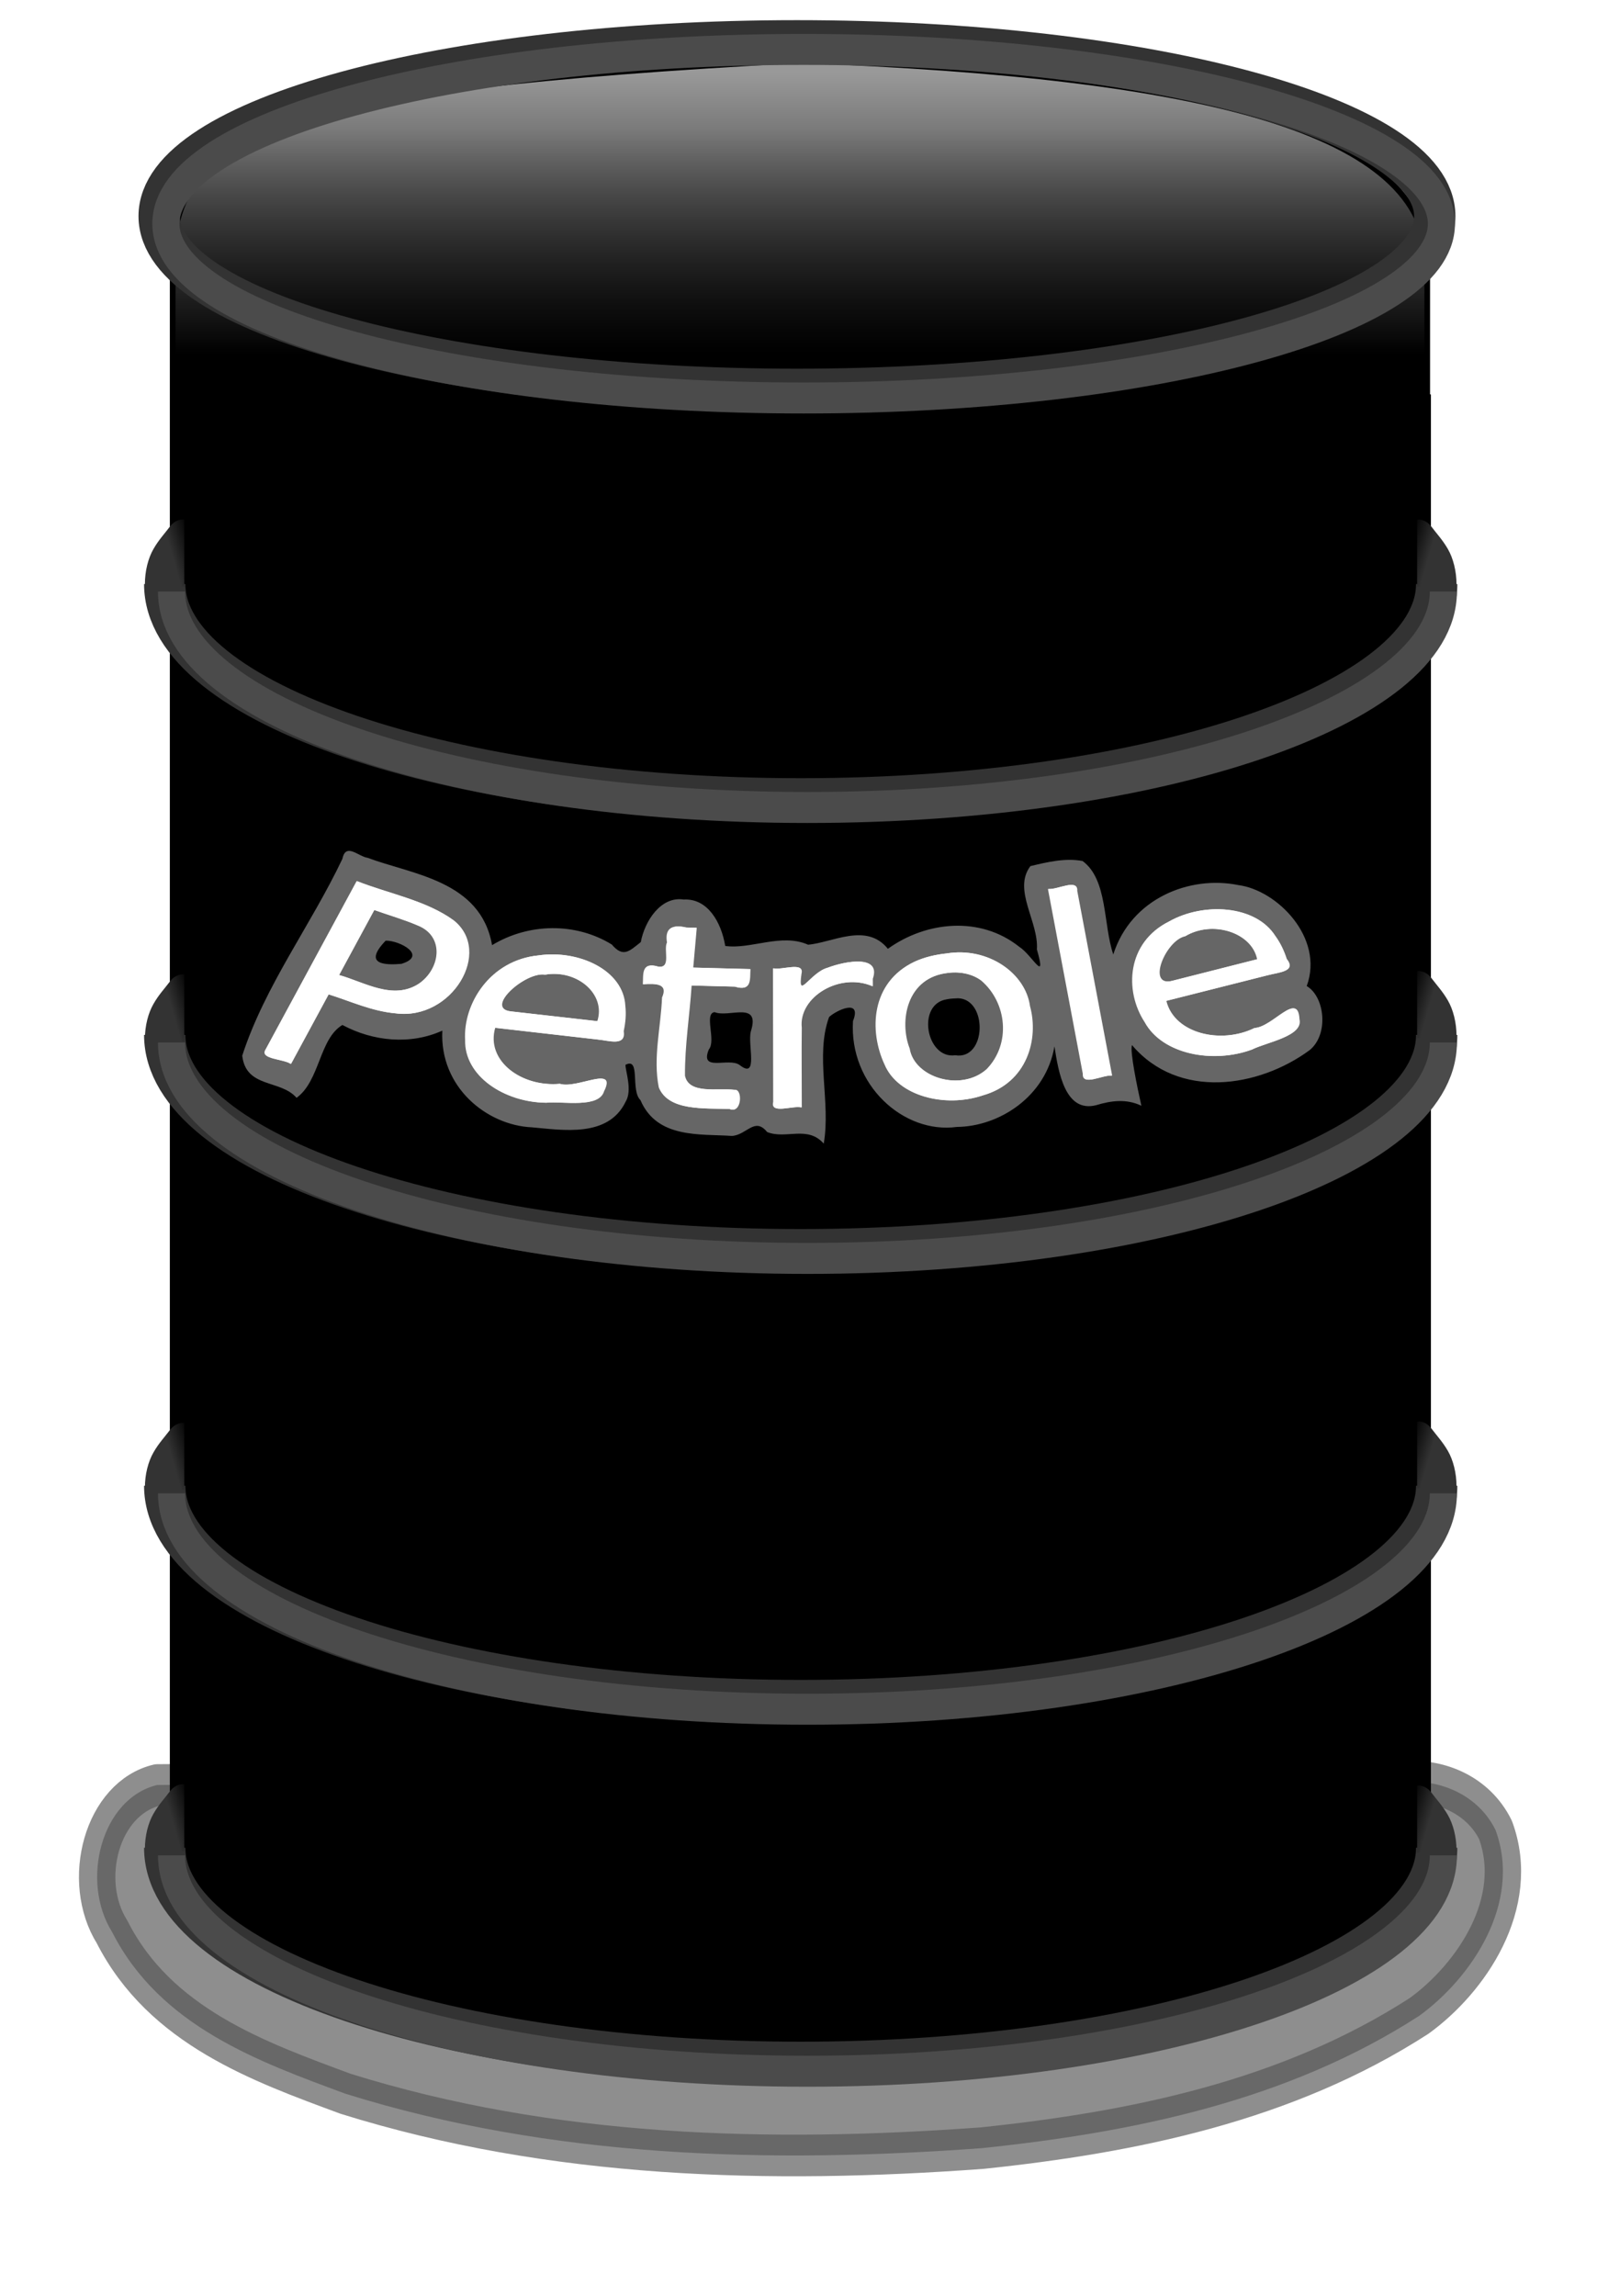 <svg xmlns="http://www.w3.org/2000/svg" xmlns:xlink="http://www.w3.org/1999/xlink" viewBox="0 0 572.86 823.57" version="1.0"><defs><linearGradient id="k" y2="717.21" xlink:href="#a" gradientUnits="userSpaceOnUse" x2="445.1" gradientTransform="matrix(-1.248 0 0 1.383 1234.1 -307.95)" y1="718.6" x1="440.96"/><linearGradient id="a"><stop offset="0" stop-color="#333"/><stop offset="1"/></linearGradient><linearGradient id="e" y2="717.21" xlink:href="#a" gradientUnits="userSpaceOnUse" x2="445.1" gradientTransform="matrix(1.248 0 0 1.383 -142.32 -213.49)" y1="718.6" x1="440.96"/><linearGradient id="b" y2="576.3" gradientUnits="userSpaceOnUse" x2="551.41" gradientTransform="matrix(1.248 0 0 1.353 -142.32 -193.16)" y1="619.51" x1="551.41"><stop offset="0"/><stop offset="1" stop-color="#999"/></linearGradient><linearGradient id="h" y2="717.21" xlink:href="#a" gradientUnits="userSpaceOnUse" x2="445.1" gradientTransform="matrix(1.248 0 0 1.383 -142.32 -120.33)" y1="718.6" x1="440.96"/><linearGradient id="i" y2="717.21" xlink:href="#a" gradientUnits="userSpaceOnUse" x2="445.1" gradientTransform="matrix(1.248 0 0 1.383 -142.32 -45.294)" y1="718.6" x1="440.96"/><linearGradient id="j" y2="717.21" xlink:href="#a" gradientUnits="userSpaceOnUse" x2="445.1" gradientTransform="matrix(1.248 0 0 1.383 -142.32 -307.97)" y1="718.6" x1="440.96"/><linearGradient id="n" y2="717.21" xlink:href="#a" gradientUnits="userSpaceOnUse" x2="445.1" gradientTransform="matrix(-1.248 0 0 1.383 1234.1 -45.009)" y1="718.6" x1="440.96"/><linearGradient id="l" y2="717.21" xlink:href="#a" gradientUnits="userSpaceOnUse" x2="445.1" gradientTransform="matrix(-1.248 0 0 1.383 1234.1 -214.19)" y1="718.6" x1="440.96"/><linearGradient id="m" y2="717.21" xlink:href="#a" gradientUnits="userSpaceOnUse" x2="445.1" gradientTransform="matrix(-1.248 0 0 1.383 1234.1 -120.63)" y1="718.6" x1="440.96"/><linearGradient id="d" y2="585.03" gradientUnits="userSpaceOnUse" x2="551.05" gradientTransform="matrix(1.248 0 0 1.353 -142.32 -193.16)" y1="645.5" x1="551.05"><stop offset="0"/><stop offset="1" stop-opacity="0"/></linearGradient><filter id="c" height="1.438" width="1.111" y="-.219" x="-.055"><feGaussianBlur stdDeviation="5.822"/></filter><filter id="f" height="1.902" width="1.214" y="-.451" x="-.107"><feGaussianBlur stdDeviation="8.445"/></filter><filter id="g"><feGaussianBlur stdDeviation=".796"/></filter><filter id="o"><feGaussianBlur stdDeviation=".884"/></filter></defs><path fill="#fff" d="M0 0h572.86v823.57H0z"/><path d="M545.73 584.01c-115.13 5.9-137.29 14.73-137.29 42.37v327.11c0 27.64 61.23 49.91 137.29 49.91 76.05 0 137.29-22.27 137.28-49.91V626.38c0-27.64-48.48-39.22-137.28-42.37z" fill-rule="evenodd" stroke="#000" stroke-width="1.241" fill="url(#b)" transform="matrix(1.639 0 0 1.727 -607.494 -987.04)"/><path d="M657.87 838.59c-73.05.85-146.23-.06-219.19.47-9.81 2.05-13.52 14.76-7.91 22.57 8.43 14.53 25.87 19.93 40.91 24.81 36.25 9.92 74.43 10.75 111.74 8.35 26.3-2.42 53.37-7.17 76.6-20.29 9.14-5.79 18.11-17.31 13.41-28.53-3.03-5.38-9.64-7.73-15.56-7.38z" transform="matrix(2.045 0 0 2.337 -840.7 -1320.628)" opacity=".667" stroke-linejoin="round" fill-rule="evenodd" filter="url(#c)" stroke="#000" stroke-width="6.385"/><path d="M408.58 654.04v295.77c0 25.04 61.25 45.2 137.32 45.2 76.08 0 137.33-20.16 137.33-45.2V654.04H408.58z" stroke="#000" stroke-width="1.182" fill="none" transform="matrix(1.639 0 0 1.727 -607.494 -987.04)"/><path d="M684.66 616.43c0 19.98-62.54 36.2-139.59 36.2s-139.59-16.22-139.59-36.2 62.54-36.19 139.59-36.19 139.59 16.21 139.59 36.19zM406.7 955.3c0 24.75 62.36 44.8 139.19 44.8 76.84 0 139.19-20.05 139.19-44.8M406.7 880.11c0 24.76 62.36 44.85 139.19 44.85 76.84 0 139.19-20.09 139.19-44.85M406.7 786.48c0 24.75 62.36 44.84 139.19 44.84 76.84 0 139.19-20.09 139.19-44.84M406.7 692.84c0 24.75 62.36 44.84 139.19 44.84 76.84 0 139.19-20.09 139.19-44.84" fill-rule="evenodd" stroke="#333" stroke-width="9.039" fill="url(#d)" transform="matrix(1.639 0 0 1.727 -607.494 -987.04)"/><path d="M410.63 773.9c-1.03.03-2.03.54-2.74 1.43-1.32 1.63-2.51 2.82-3.65 4.71-1.15 1.89-1.88 4.53-1.88 7.35 0 .16-.01.35 0 .51l8.63-.04-.02-13.92c-.12-.01-.21-.04-.34-.04z" fill-rule="evenodd" fill="url(#e)" transform="matrix(1.639 0 0 1.727 -607.494 -987.04)"/><path d="M471.16 696.91c-5.51 10.17-13.59 19.47-17.57 30.21.66 5.03 6.72 3.63 9.53 6.47 4.11-2.61 3.96-9.05 8.04-11.18 5.37 2.52 11.91 3.09 17.53.87-.5 8.64 7.76 14.53 15.72 14.84 5.36.41 13.37 1.63 16.43-3.93 1.21-1.73-.01-4.61-.03-5.66 2.71-1.24.84 3.91 2.63 5.41 2.91 5.97 10.52 5.16 16.06 5.5 2.64-.17 3.97-2.96 6.16-.6 3.28 1.17 7.09-1.06 9.93 1.78 1.27-6.37-1.54-13.5.94-19.43 1.28-1.04 5.8-2.91 4.19.62-.69 9.79 8.86 17.36 18.22 16.25 7.43-.06 15.63-4.65 17.12-12.37.71 4.06 1.91 10.24 7.32 9.03 2.63-.7 5.32-1.01 7.93.09-.73-2.83-2.05-8.41-1.65-9.31 8.18 8.42 22.2 6.54 31.15.78 3.42-2.42 2.67-8.22-.5-9.84 3.1-7.41-5.19-14.73-12-15.5-8.51-1.52-18.82 2.04-21.93 10.65-1.8-4.62-.95-11.48-5.38-14.34-2.98-.51-6.19.15-9.16.78-3.14 3.65 1.48 8.51 1.14 12.79 1.78 5.45-.87.81-3.1-.41-6.8-4.75-16.28-3.94-23.04.31-3.77-4.1-9.76-.93-14-.63-4.69-1.82-10.07.76-14.53.19-.7-3.7-3.13-7.33-7.28-7.12-4.02-.55-6.85 3.31-7.53 6.53-1.97 1.35-3.06 2.46-5.09.37-6.4-3.44-14.63-3.28-21 .1-1.98-9.94-14.08-10.85-21.84-13.41-1.55-.16-3.82-2.39-4.41.16zm7.59 12.56c2.51-.04 7.41 2.32 2.75 3.56-2.63.19-6.9.22-2.75-3.56zm100.41 8.84c5.23.14 5 9.52-.5 8.75-5.1.63-6.86-7.88-1.47-8.59.65-.13 1.31-.12 1.97-.16zm-42.72 2.13c2.53.9 8.07-1.8 6.37 2.94-.62 1.99 1.4 7.48-1.97 5.18-1.88-1.22-7.08 1.14-5.4-2.4 1.31-1.36-.89-5.5 1-5.72z" transform="matrix(2.045 0 0 2.337 -840.7 -1320.628)" filter="url(#f)" fill="#666"/><path d="M476.78 704.75l-6.18 9.99c4.41 1.07 9.47 3.94 14.05 1.32 3.78-2.28 4.56-7.24-.17-8.91-2.48-.93-5.14-1.6-7.7-2.4zm-3.05-4.42c5.68 1.95 12.17 2.97 16.95 6.01 6.92 4.8-.31 15.41-10.13 14.28-4.22-.33-7.9-1.86-11.78-2.92-2.2 3.56-4.4 7.12-6.61 10.69-1.25-.79-5.4-.71-4.45-2.16 5.34-8.63 10.68-17.26 16.02-25.9zm46.78 23.01c.41 2.37-2.4 1.48-4.5 1.3-6.01-.6-12.03-1.2-18.04-1.81-1.69 5.09 4.63 9.14 11.37 8.61 3.01.83 10.06-2.96 7.72 1.15-.9 2.63-7.1 1.5-10.1 1.75-7.31-.06-14.35-4.08-14.19-9.64-.37-5.58 4.38-12.25 12.85-12.97 7.03-.9 14.88 2.27 15.17 7.76.17 1.27.03 2.57-.28 3.85m-4.56-1.51c1.57-4.1-3.47-8-9.2-7.15-3.48-.5-10.87 5.25-5.91 5.65l15.11 1.5zm17.37-14.34c-.21 2.03-.41 4.07-.62 6.11 3.35.07 6.69.15 10.04.23-.12 1.52.31 3.49-2.69 2.69l-7.63-.18c-.35 4.62-1.21 9.24-1.17 13.85.69 2.88 5.71 1.87 8.72 2.17 1.45-.17 1.24 3.7-.8 2.95-4.46-.17-10.71.35-12.42-3.31-1.05-4.53.35-9.21.57-13.82 1.08-2.12-1.02-2.16-3.38-2.03.12-1.53-.31-3.49 2.69-2.69 2.36.25.9-2.59 1.55-3.72-.36-1.95.59-2.85 3.34-2.29.6.01 1.2.02 1.8.04zm30.89 8.97c-5.79-2.2-13.08 1.68-12.47 6.38-.06 4.07.01 8.14 0 12.22-1.58-.33-5.48 1.09-4.92-.85-.02-6.83-.03-13.67-.04-20.5 1.57.32 5.47-1.1 4.91.84-.73 4.28 1.59-.21 4.65-.93 3.13-1.04 9.34-2.02 7.86 1.7 0 .38.01.76.01 1.14zm13.34-2.06c-7.51.65-8.74 7.51-6.88 11.63.82 4.48 9.08 6.68 13.59 3.15 4.32-3.89 3.57-10.2-.94-13.58-1.52-1.01-3.68-1.42-5.77-1.2zm-.35-2.97c7.22-1.04 13.79 3.02 14.57 8.08 1.59 5.05-.47 11.8-8.28 13.71-6.51 1.92-14.79.14-17.14-4.74-2.74-5.14-2.45-12.61 5.25-15.79 1.74-.7 3.67-1.09 5.6-1.26m17.82-9.9c1.63.16 5.2-1.67 5.04.3l6.12 28.35c-1.63-.15-5.2 1.68-5.04-.29-2.04-9.45-4.08-18.9-6.12-28.36zm41.79 10.73c1.77 1.98-1.35 2.05-3.39 2.53-5.91 1.31-11.82 2.62-17.73 3.92 1.41 5.04 9.62 6.7 15.54 4.16 3.27-.17 7.57-5.71 7.81-1.34.71 2.61-5.68 3.5-8.31 4.65-6.8 2.19-15.65.76-18.75-4.22-3.61-4.85-3.12-12.22 4.28-15.45 5.98-2.95 15.09-2.54 18.56 2.24.9 1.08 1.54 2.28 1.99 3.51zm-5.09.05c-.95-4.12-7.88-6.04-12.69-3.53-3.5.62-6.97 7.99-2.15 6.83 4.94-1.1 9.89-2.2 14.84-3.3z" transform="matrix(2.045 0 0 2.337 -840.7 -1320.628)" filter="url(#g)" fill="#fff"/><path d="M134.153 326.395c-4.211 7.771-8.423 15.56-12.634 23.349 8.996 2.504 19.368 9.204 28.725 3.074 7.718-5.32 9.323-16.925-.36-20.828-5.048-2.176-10.504-3.73-15.731-5.595zm-6.243-10.328c11.617 4.542 24.89 6.925 34.656 14.04 14.158 11.226-.639 36.009-20.712 33.366-8.619-.777-16.156-4.352-24.07-6.821l-13.52 24.972c-2.556-1.83-11.043-1.64-9.11-5.026 10.913-20.171 21.826-40.36 32.756-60.53zm95.645 53.762c.852 5.543-4.9 3.454-9.193 3.04-12.306-1.4-24.595-2.816-36.885-4.215-3.457 11.882 9.455 21.363 23.252 20.102 6.145 1.952 20.564-6.908 15.78 2.695-1.835 6.148-14.502 3.488-20.647 4.093-14.96-.139-29.347-9.55-29.02-22.52-.753-13.057 8.964-28.634 26.268-30.327 14.386-2.09 30.445 5.32 31.018 18.134.36 2.988.082 6.01-.573 8.998m-9.307-3.54c3.195-9.551-7.096-18.67-18.828-16.684-7.095-1.174-22.22 12.262-12.076 13.195 10.306 1.157 20.597 2.331 30.904 3.488zm35.508-33.505l-1.278 14.283c6.85.172 13.699.362 20.532.535-.23 3.575.639 8.152-5.49 6.286-5.21-.138-10.405-.259-15.616-.397-.704 10.777-2.458 21.588-2.376 32.347 1.393 6.735 11.684 4.386 17.812 5.077 2.966-.38 2.556 8.635-1.622 6.891-9.11-.397-21.892.812-25.399-7.737-2.13-10.587.721-21.536 1.164-32.295 2.212-4.94-2.081-5.043-6.899-4.732.23-3.575-.639-8.169 5.49-6.303 4.834.604 1.835-6.045 3.179-8.687-.754-4.56 1.196-6.65 6.816-5.354 1.23.035 2.458.052 3.687.086zm63.168 20.966c-11.847-5.129-26.742 3.938-25.497 14.921-.147 9.516 0 19.032-.016 28.548-3.228-.76-11.192 2.556-10.061-1.969-.016-15.975-.05-31.95-.082-47.924 3.228.76 11.192-2.573 10.061 1.969-1.524 9.999 3.245-.484 9.488-2.176 6.406-2.436 19.106-4.715 16.074 3.972.017.898.017 1.778.033 2.66zm27.266-4.8c-15.353 1.502-17.877 17.528-14.075 27.182 1.687 10.466 18.565 15.595 27.79 7.357 8.832-9.101 7.309-23.832-1.9-31.742-3.114-2.366-7.554-3.316-11.815-2.798zm-.704-6.96c14.747-2.418 28.184 7.08 29.79 18.91 3.244 11.795-.967 27.563-16.944 32.036-13.305 4.473-30.232.31-35.033-11.088-5.604-12.002-5.014-29.462 10.733-36.906 3.54-1.623 7.488-2.538 11.454-2.953m36.426-23.107c3.326.345 10.634-3.92 10.307.674 4.178 22.088 8.34 44.176 12.502 66.265-3.326-.363-10.634 3.92-10.307-.674-4.162-22.088-8.324-44.177-12.502-66.265zm85.453 25.059c3.621 4.61-2.77 4.784-6.948 5.923-12.076 3.057-24.17 6.097-36.246 9.154 2.9 11.76 19.68 15.663 31.773 9.723 6.685-.415 15.485-13.333 15.96-3.126 1.458 6.096-11.602 8.186-16.976 10.863-13.896 5.094-32.002 1.778-38.343-9.862-7.39-11.329-6.375-28.564 8.75-36.111 12.224-6.908 30.855-5.941 37.95 5.233 1.851 2.538 3.146 5.319 4.08 8.203zm-10.422.12c-1.933-9.619-16.107-14.109-25.939-8.237-7.16 1.433-14.256 18.669-4.408 15.94 10.127-2.573 20.237-5.13 30.347-7.702z" fill="#fff"/><path d="M410.63 867.06c-1.03.03-2.03.54-2.74 1.42-1.32 1.64-2.51 2.82-3.65 4.71-1.15 1.89-1.88 4.54-1.88 7.35 0 .16-.01.35 0 .52l8.63-.04-.02-13.92c-.12-.01-.21-.05-.34-.04z" fill-rule="evenodd" fill="url(#h)" transform="matrix(1.639 0 0 1.727 -607.494 -987.04)"/><path d="M410.63 942.1c-1.03.03-2.03.54-2.74 1.42-1.32 1.64-2.51 2.82-3.65 4.71-1.15 1.89-1.88 4.54-1.88 7.35 0 .16-.01.35 0 .52l8.63-.04-.02-13.92c-.12-.01-.21-.05-.34-.04z" fill-rule="evenodd" fill="url(#i)" transform="matrix(1.639 0 0 1.727 -607.494 -987.04)"/><path d="M410.63 679.42c-1.03.03-2.03.54-2.74 1.42-1.32 1.64-2.51 2.83-3.65 4.71-1.15 1.89-1.88 4.54-1.88 7.35 0 .16-.01.35 0 .52l8.63-.04-.02-13.92c-.12-.01-.21-.05-.34-.04z" fill-rule="evenodd" fill="url(#j)" transform="matrix(1.639 0 0 1.727 -607.494 -987.04)"/><path d="M681.14 679.44c1.04.03 2.03.55 2.75 1.43 1.31 1.64 2.5 2.82 3.65 4.71 1.14 1.89 1.88 4.54 1.88 7.35v.52l-8.63-.05.01-13.91c.12-.01.22-.05.34-.05z" fill-rule="evenodd" fill="url(#k)" transform="matrix(1.639 0 0 1.727 -607.494 -987.04)"/><path d="M681.14 773.2c1.04.03 2.03.55 2.75 1.43 1.31 1.64 2.5 2.82 3.65 4.71 1.14 1.89 1.88 4.53 1.88 7.35v.52l-8.63-.05.01-13.91c.12-.01.22-.05.34-.05z" fill-rule="evenodd" fill="url(#l)" transform="matrix(1.639 0 0 1.727 -607.494 -987.04)"/><path d="M681.14 866.76c1.04.03 2.03.54 2.75 1.42 1.31 1.64 2.5 2.83 3.65 4.71 1.14 1.89 1.88 4.54 1.88 7.35v.52l-8.63-.04.01-13.92c.12-.01.22-.05.34-.04z" fill-rule="evenodd" fill="url(#m)" transform="matrix(1.639 0 0 1.727 -607.494 -987.04)"/><path d="M681.14 942.38c1.04.03 2.03.54 2.75 1.43 1.31 1.63 2.5 2.82 3.65 4.71 1.14 1.89 1.88 4.53 1.88 7.35v.51l-8.63-.04.01-13.92c.12-.01.22-.04.34-.04z" fill-rule="evenodd" fill="url(#n)" transform="matrix(1.639 0 0 1.727 -607.494 -987.04)"/><path d="M371.18 588.16c0 9.52-32.32 17.25-72.14 17.25s-72.15-7.73-72.15-17.25 32.33-17.25 72.15-17.25 72.14 7.73 72.14 17.25zM227.53 749.65c0 11.8 32.22 21.37 71.93 21.37s71.94-9.57 71.94-21.37m-143.87-35.83c0 11.8 32.22 21.37 71.93 21.37s71.94-9.57 71.94-21.37M227.53 669.2c0 11.79 32.22 21.37 71.93 21.37s71.94-9.58 71.94-21.37m-143.87-44.63c0 11.8 32.22 21.37 71.93 21.37s71.94-9.57 71.94-21.37" transform="matrix(3.171 0 0 3.624 -659.962 -2051.253)" filter="url(#o)" stroke="#4b4b4b" stroke-width="3.067" fill="none"/></svg>
